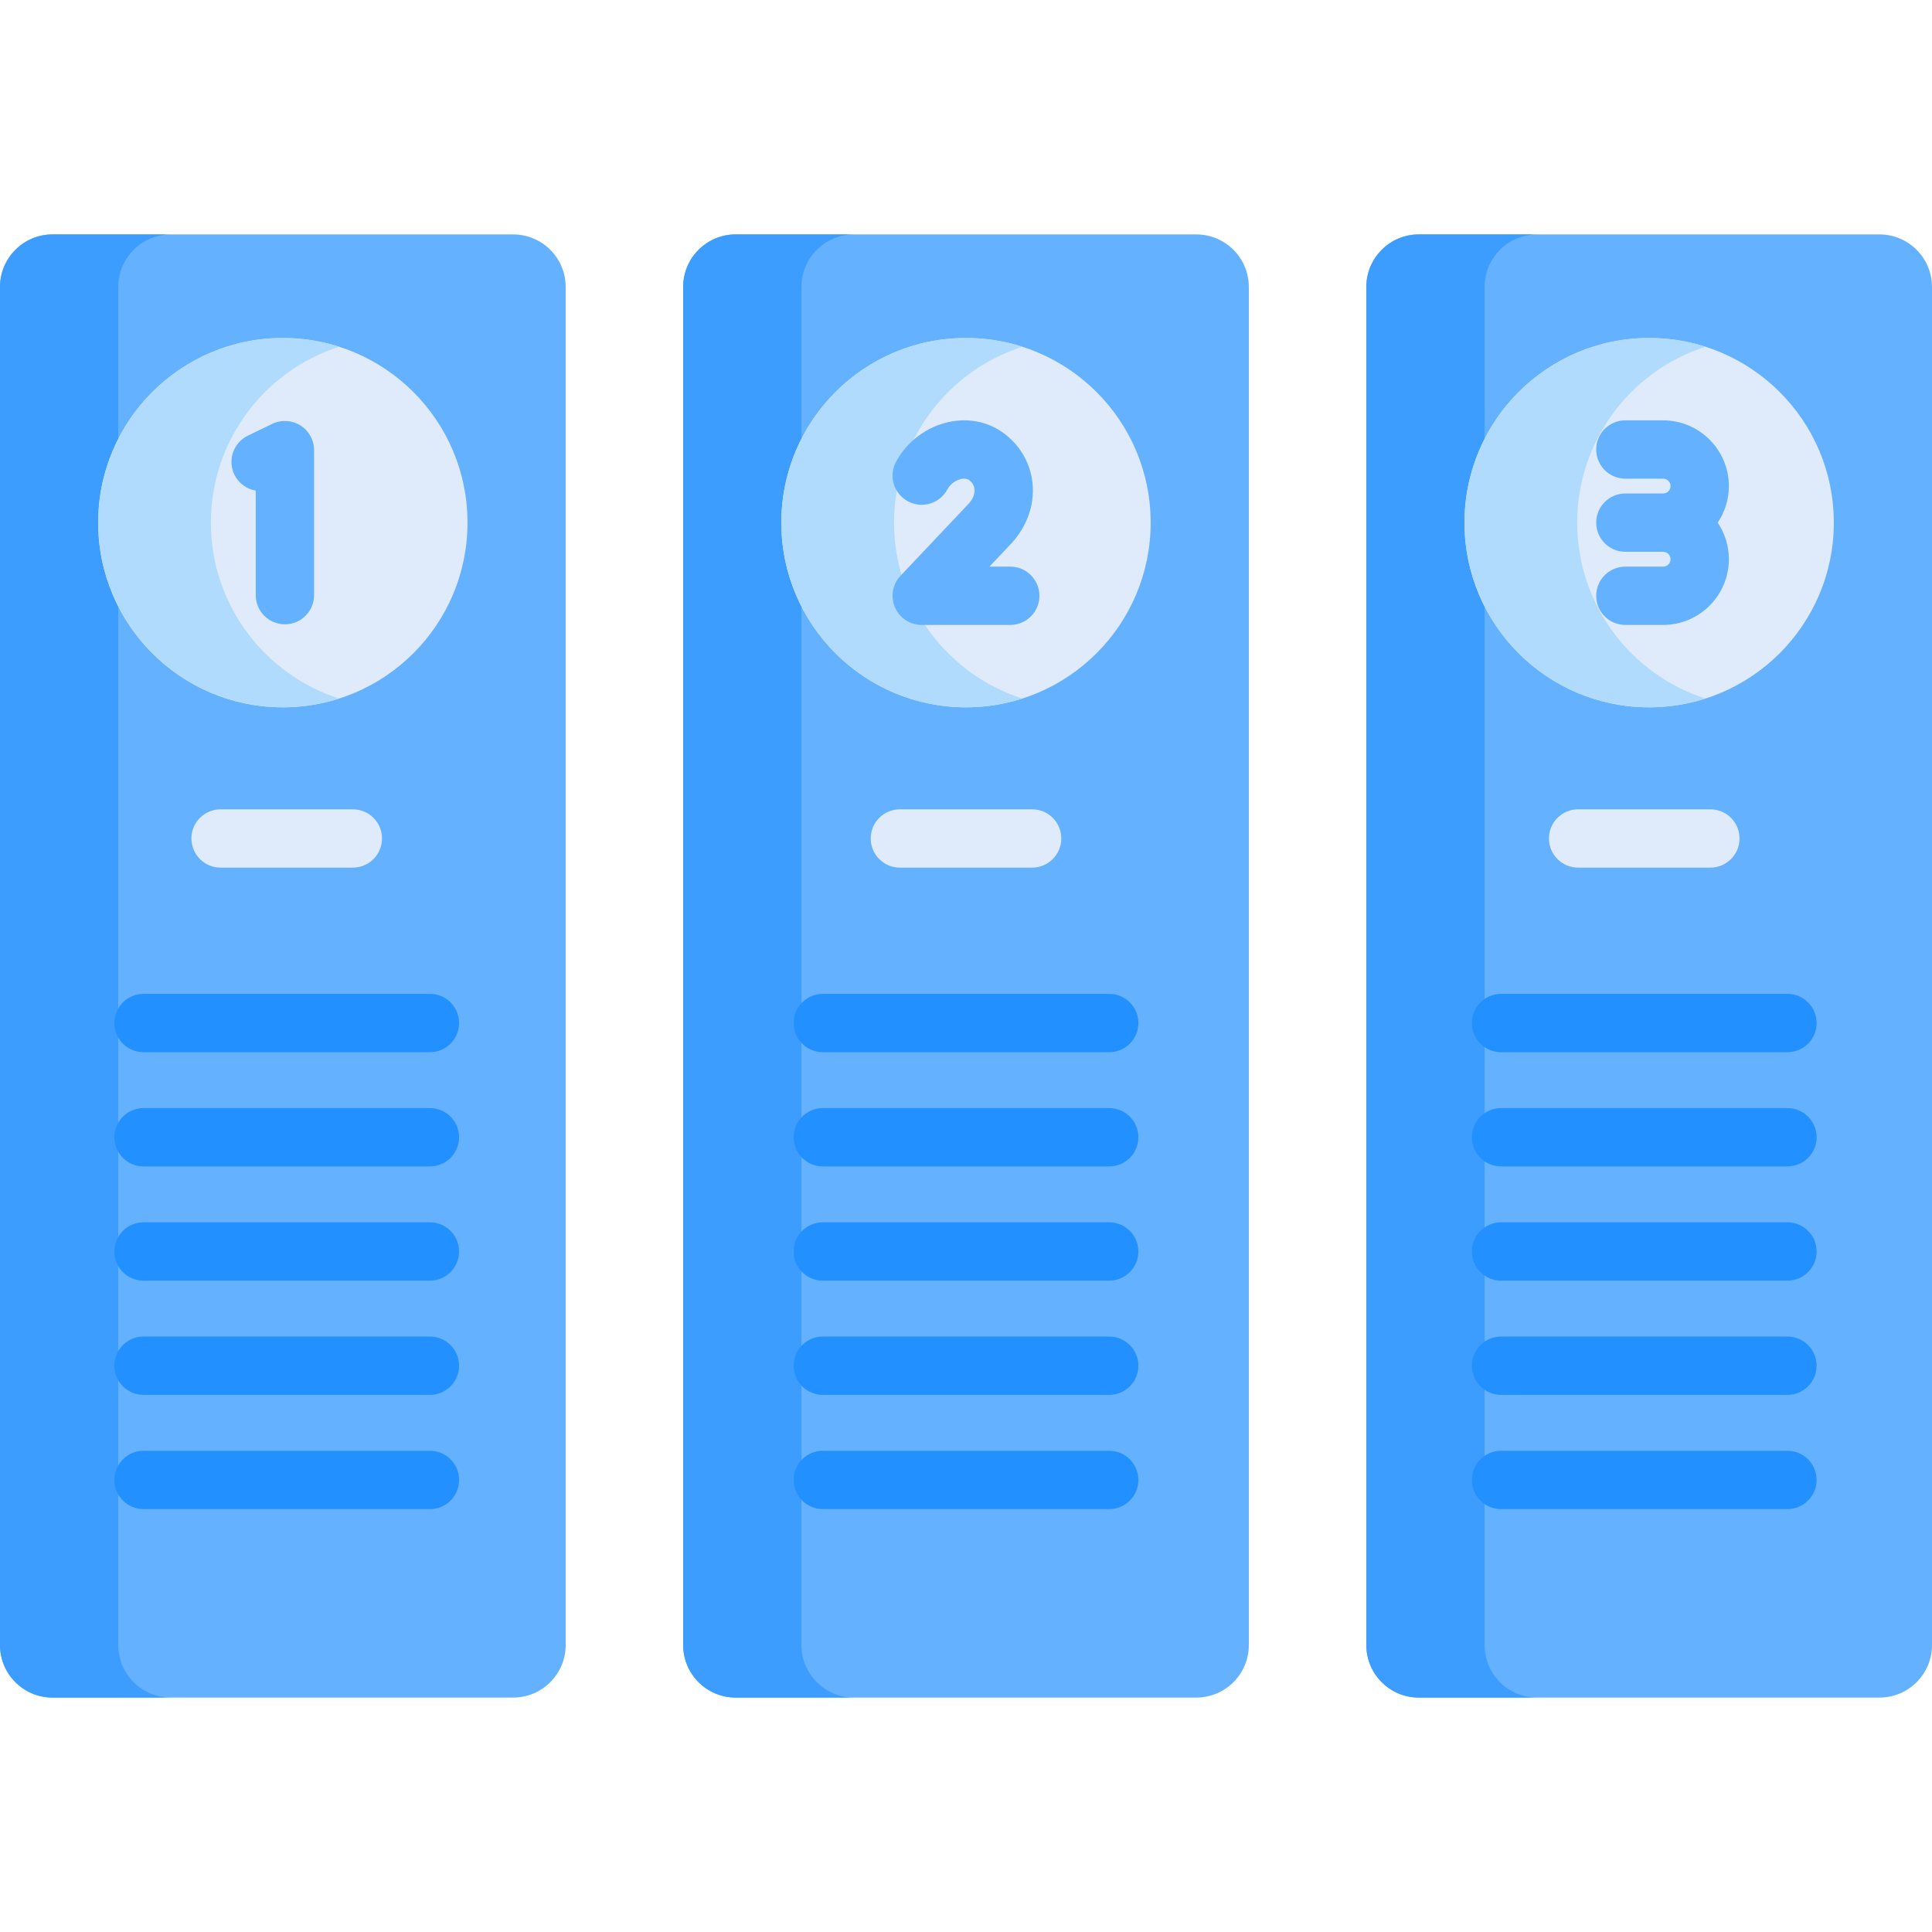 <?xml version="1.0"?>
<svg xmlns="http://www.w3.org/2000/svg" xmlns:xlink="http://www.w3.org/1999/xlink" xmlns:svgjs="http://svgjs.com/svgjs" version="1.1" width="512" height="512" x="0" y="0" viewBox="0 0 511.999 511.999" style="enable-background:new 0 0 512 512" xml:space="preserve" class=""><g><g xmlns="http://www.w3.org/2000/svg"><path d="m135.983 62.123h-122.055c-7.692 0-13.928 6.236-13.928 13.928v359.896c0 7.692 6.236 13.928 13.928 13.928h122.054c7.692 0 13.928-6.236 13.928-13.928v-359.896c.001-7.692-6.235-13.928-13.927-13.928z" fill="#64b1ff" data-original="#fee55a" style="" class=""/><path d="m317.027 62.123h-122.055c-7.692 0-13.928 6.236-13.928 13.928v359.896c0 7.692 6.236 13.928 13.928 13.928h122.054c7.692 0 13.928-6.236 13.928-13.928v-359.896c.001-7.692-6.235-13.928-13.927-13.928z" fill="#64b1ff" data-original="#64b1ff" style="" class=""/><path d="m498.071 62.123h-122.054c-7.692 0-13.928 6.236-13.928 13.928v359.896c0 7.692 6.236 13.928 13.928 13.928h122.054c7.692 0 13.928-6.236 13.928-13.928v-359.896c0-7.692-6.236-13.928-13.928-13.928z" fill="#64b1ff" data-original="#ff656f" style="" class=""/><path d="m31.335 435.948v-359.897c0-7.692 6.236-13.928 13.929-13.928h-31.336c-7.692 0-13.928 6.236-13.928 13.928v359.896c0 7.692 6.236 13.928 13.928 13.928h31.335c-7.692.001-13.928-6.235-13.928-13.927z" fill="#3c9dff" data-original="#ffd301" style="" class=""/><path d="m212.379 435.948v-359.897c0-7.692 6.236-13.928 13.928-13.928h-31.335c-7.692 0-13.928 6.236-13.928 13.928v359.896c0 7.692 6.236 13.928 13.928 13.928h31.335c-7.692.001-13.928-6.235-13.928-13.927z" fill="#3c9dff" data-original="#3c9dff" style="" class=""/><path d="m393.423 435.948v-359.897c0-7.692 6.236-13.928 13.928-13.928h-31.335c-7.692 0-13.928 6.236-13.928 13.928v359.896c0 7.692 6.236 13.928 13.928 13.928h31.335c-7.692.001-13.928-6.235-13.928-13.927z" fill="#3c9dff" data-original="#ff4756" style="" class=""/><g fill="#dfebfa"><circle cx="74.955" cy="138.507" r="48.938" fill="#dfebfa" data-original="#dfebfa" style="" class=""/><circle cx="255.999" cy="138.507" r="48.938" fill="#dfebfa" data-original="#dfebfa" style="" class=""/><circle cx="437.044" cy="138.507" r="48.938" fill="#dfebfa" data-original="#dfebfa" style="" class=""/></g><path d="m55.892 138.507c0-21.817 14.28-40.292 34.001-46.608-4.71-1.508-9.727-2.33-14.938-2.33-27.028 0-48.938 21.91-48.938 48.938s21.91 48.938 48.938 48.938c5.211 0 10.228-.822 14.938-2.33-19.72-6.316-34.001-24.791-34.001-46.608z" fill="#b1dbfc" data-original="#b1dbfc" style="" class=""/><path d="m236.936 138.507c0-21.817 14.28-40.292 34.001-46.608-4.71-1.508-9.727-2.33-14.938-2.33-27.028 0-48.938 21.91-48.938 48.938s21.91 48.938 48.938 48.938c5.211 0 10.228-.822 14.938-2.33-19.72-6.316-34.001-24.791-34.001-46.608z" fill="#b1dbfc" data-original="#b1dbfc" style="" class=""/><path d="m417.98 138.507c0-21.817 14.28-40.292 34.001-46.608-4.71-1.508-9.727-2.33-14.938-2.33-27.028 0-48.939 21.91-48.939 48.938s21.91 48.938 48.939 48.938c5.211 0 10.228-.822 14.938-2.33-19.72-6.316-34.001-24.791-34.001-46.608z" fill="#b1dbfc" data-original="#b1dbfc" style="" class=""/><g><g><path d="m75.503 165.45c-4.267 0-7.726-3.459-7.726-7.726v-27.698c-2.381-.404-4.537-1.914-5.669-4.255-1.859-3.841-.252-8.462 3.589-10.32l6.441-3.117c2.394-1.159 5.216-1.004 7.47.408 2.254 1.413 3.622 3.886 3.622 6.546v38.435c0 4.268-3.46 7.727-7.727 7.727z" fill="#64b1ff" data-original="#fee55a" style="" class=""/></g></g><g><path d="m267.735 165.616h-23.471c-3.086 0-5.876-1.836-7.097-4.671-1.22-2.834-.637-6.123 1.483-8.364l18.101-19.138c1.073-1.214 1.609-2.545 1.51-3.756-.076-.931-.517-1.724-1.31-2.36-.209-.168-.843-.673-2.202-.397-1.498.307-2.941 1.39-3.674 2.76-2.013 3.763-6.696 5.18-10.458 3.166-3.762-2.013-5.18-6.695-3.166-10.458 2.897-5.414 8.205-9.379 14.198-10.607 5.455-1.114 10.77.117 14.962 3.477 4.124 3.304 6.628 7.98 7.051 13.166.448 5.512-1.498 10.984-5.481 15.408-.042.046-.085.094-.129.139l-5.847 6.182h5.529c4.267 0 7.726 3.459 7.726 7.726s-3.458 7.727-7.725 7.727z" fill="#64b1ff" data-original="#64b1ff" style="" class=""/></g><path d="m458.164 128.815c0-9.604-7.814-17.418-17.418-17.418h-10.012c-4.267 0-7.726 3.459-7.726 7.726s3.459 7.726 7.726 7.726h10.012c1.083 0 1.965.881 1.965 1.965s-.882 1.965-1.965 1.965h-10.012c-4.267 0-7.726 3.459-7.726 7.726s3.459 7.726 7.726 7.726h10.012c1.083 0 1.965.881 1.965 1.965s-.882 1.966-1.965 1.966h-10.012c-4.267 0-7.726 3.459-7.726 7.726s3.459 7.726 7.726 7.726h10.012c9.604 0 17.418-7.814 17.418-17.419 0-3.583-1.089-6.919-2.952-9.691 1.863-2.77 2.952-6.105 2.952-9.689z" fill="#64b1ff" data-original="#ff656f" style="" class=""/><g><path d="m453.266 229.929h-35.052c-4.267 0-7.726-3.459-7.726-7.726s3.459-7.726 7.726-7.726h35.052c4.267 0 7.726 3.459 7.726 7.726s-3.459 7.726-7.726 7.726z" fill="#dfebfa" data-original="#dfebfa" style="" class=""/></g><g><path d="m473.692 278.837h-75.904c-4.267 0-7.726-3.459-7.726-7.726s3.459-7.726 7.726-7.726h75.904c4.267 0 7.726 3.459 7.726 7.726s-3.459 7.726-7.726 7.726z" fill="#2390ff" data-original="#fc2d39" style="" class=""/></g><g><path d="m473.692 309.109h-75.904c-4.267 0-7.726-3.459-7.726-7.726s3.459-7.726 7.726-7.726h75.904c4.267 0 7.726 3.459 7.726 7.726s-3.459 7.726-7.726 7.726z" fill="#2390ff" data-original="#fc2d39" style="" class=""/></g><g><path d="m473.692 339.382h-75.904c-4.267 0-7.726-3.459-7.726-7.726s3.459-7.726 7.726-7.726h75.904c4.267 0 7.726 3.459 7.726 7.726s-3.459 7.726-7.726 7.726z" fill="#2390ff" data-original="#fc2d39" style="" class=""/></g><g><path d="m473.692 369.654h-75.904c-4.267 0-7.726-3.459-7.726-7.726s3.459-7.726 7.726-7.726h75.904c4.267 0 7.726 3.459 7.726 7.726s-3.459 7.726-7.726 7.726z" fill="#2390ff" data-original="#fc2d39" style="" class=""/></g><g><path d="m473.692 399.926h-75.904c-4.267 0-7.726-3.459-7.726-7.726s3.459-7.726 7.726-7.726h75.904c4.267 0 7.726 3.459 7.726 7.726s-3.459 7.726-7.726 7.726z" fill="#2390ff" data-original="#fc2d39" style="" class=""/></g><g><path d="m273.526 229.929h-35.053c-4.267 0-7.726-3.459-7.726-7.726s3.459-7.726 7.726-7.726h35.053c4.267 0 7.726 3.459 7.726 7.726s-3.459 7.726-7.726 7.726z" fill="#dfebfa" data-original="#dfebfa" style="" class=""/></g><g><path d="m293.952 278.837h-75.904c-4.267 0-7.726-3.459-7.726-7.726s3.459-7.726 7.726-7.726h75.904c4.267 0 7.726 3.459 7.726 7.726s-3.459 7.726-7.726 7.726z" fill="#2390ff" data-original="#2390ff" style="" class=""/></g><g><path d="m293.952 309.109h-75.904c-4.267 0-7.726-3.459-7.726-7.726s3.459-7.726 7.726-7.726h75.904c4.267 0 7.726 3.459 7.726 7.726s-3.459 7.726-7.726 7.726z" fill="#2390ff" data-original="#2390ff" style="" class=""/></g><g><path d="m293.952 339.382h-75.904c-4.267 0-7.726-3.459-7.726-7.726s3.459-7.726 7.726-7.726h75.904c4.267 0 7.726 3.459 7.726 7.726s-3.459 7.726-7.726 7.726z" fill="#2390ff" data-original="#2390ff" style="" class=""/></g><g><path d="m293.952 369.654h-75.904c-4.267 0-7.726-3.459-7.726-7.726s3.459-7.726 7.726-7.726h75.904c4.267 0 7.726 3.459 7.726 7.726s-3.459 7.726-7.726 7.726z" fill="#2390ff" data-original="#2390ff" style="" class=""/></g><g><path d="m293.952 399.926h-75.904c-4.267 0-7.726-3.459-7.726-7.726s3.459-7.726 7.726-7.726h75.904c4.267 0 7.726 3.459 7.726 7.726s-3.459 7.726-7.726 7.726z" fill="#2390ff" data-original="#2390ff" style="" class=""/></g><g><path d="m93.509 229.929h-35.052c-4.267 0-7.726-3.459-7.726-7.726s3.459-7.726 7.726-7.726h35.053c4.267 0 7.726 3.459 7.726 7.726s-3.46 7.726-7.727 7.726z" fill="#dfebfa" data-original="#dfebfa" style="" class=""/></g><g><path d="m113.935 278.837h-75.904c-4.267 0-7.726-3.459-7.726-7.726s3.459-7.726 7.726-7.726h75.904c4.267 0 7.726 3.459 7.726 7.726s-3.459 7.726-7.726 7.726z" fill="#2390ff" data-original="#ffc20c" style="" class=""/></g><g><path d="m113.935 309.109h-75.904c-4.267 0-7.726-3.459-7.726-7.726s3.459-7.726 7.726-7.726h75.904c4.267 0 7.726 3.459 7.726 7.726s-3.459 7.726-7.726 7.726z" fill="#2390ff" data-original="#ffc20c" style="" class=""/></g><g><path d="m113.935 339.382h-75.904c-4.267 0-7.726-3.459-7.726-7.726s3.459-7.726 7.726-7.726h75.904c4.267 0 7.726 3.459 7.726 7.726s-3.459 7.726-7.726 7.726z" fill="#2390ff" data-original="#ffc20c" style="" class=""/></g><g><path d="m113.935 369.654h-75.904c-4.267 0-7.726-3.459-7.726-7.726s3.459-7.726 7.726-7.726h75.904c4.267 0 7.726 3.459 7.726 7.726s-3.459 7.726-7.726 7.726z" fill="#2390ff" data-original="#ffc20c" style="" class=""/></g><g><path d="m113.935 399.926h-75.904c-4.267 0-7.726-3.459-7.726-7.726s3.459-7.726 7.726-7.726h75.904c4.267 0 7.726 3.459 7.726 7.726s-3.459 7.726-7.726 7.726z" fill="#2390ff" data-original="#ffc20c" style="" class=""/></g></g></g></svg>
